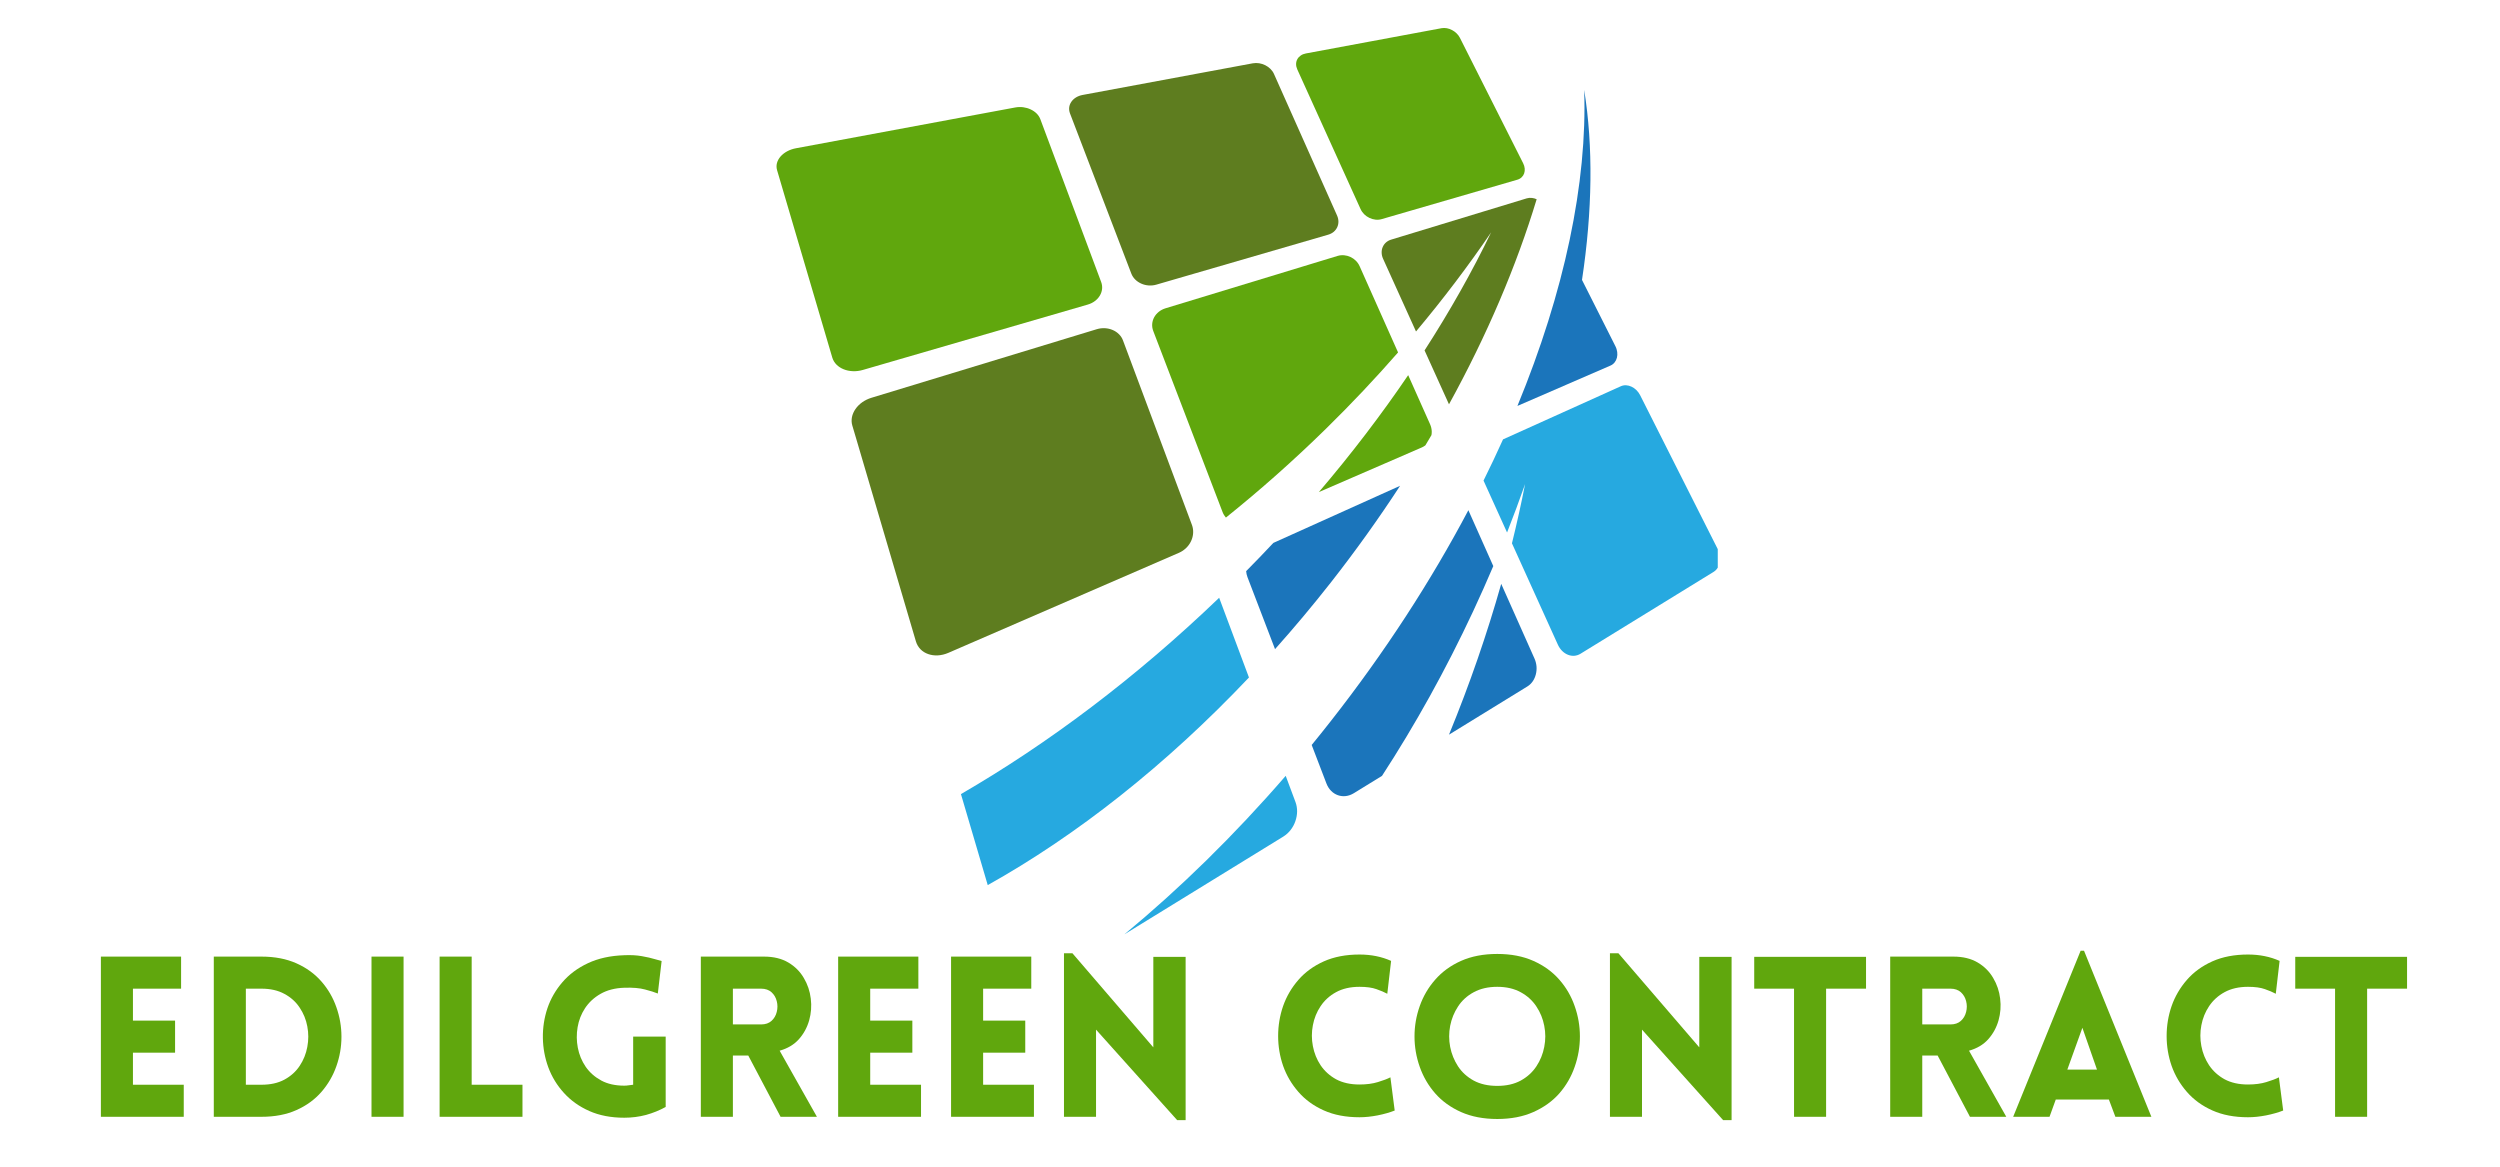 <svg xmlns="http://www.w3.org/2000/svg" xmlns:xlink="http://www.w3.org/1999/xlink" width="450" zoomAndPan="magnify" viewBox="0 0 337.5 157.5" height="210" preserveAspectRatio="xMidYMid meet" version="1.0"><defs><g/><clipPath id="a6c0ce7cff"><path d="M 151.77 104.719 L 175.172 104.719 L 175.172 126.137 L 151.77 126.137 Z M 151.77 104.719 " clip-rule="nonzero"/></clipPath><clipPath id="3d1cadea3f"><path d="M 104.805 14 L 149 14 L 149 51 L 104.805 51 Z M 104.805 14 " clip-rule="nonzero"/></clipPath><clipPath id="38a465492f"><path d="M 200.234 52 L 231.898 52 L 231.898 88.656 L 200.234 88.656 Z M 200.234 52 " clip-rule="nonzero"/></clipPath><clipPath id="a232420985"><path d="M 174 3.727 L 206 3.727 L 206 30 L 174 30 Z M 174 3.727 " clip-rule="nonzero"/></clipPath></defs><path fill="#60a70d" d="M 188.738 47.578 L 183.547 35.93 C 183.422 35.652 183.246 35.402 183.035 35.195 C 182.824 34.984 182.578 34.816 182.312 34.691 C 182.043 34.566 181.758 34.488 181.461 34.461 C 181.168 34.434 180.871 34.461 180.582 34.547 L 157.352 41.617 C 157.004 41.723 156.695 41.887 156.438 42.094 C 156.18 42.301 155.969 42.551 155.816 42.828 C 155.664 43.105 155.574 43.41 155.547 43.723 C 155.523 44.035 155.566 44.359 155.688 44.68 L 165.043 69.117 C 165.152 69.402 165.309 69.656 165.496 69.875 C 170.098 66.184 174.629 62.172 179.043 57.844 C 182.465 54.488 185.695 51.059 188.738 47.578 " fill-opacity="1" fill-rule="nonzero"/><path fill="#26a9e0" d="M 168.609 91.461 L 164.586 80.699 C 153.363 91.48 141.48 100.395 129.727 107.203 L 133.344 119.488 C 145.25 112.84 157.359 103.348 168.609 91.461 " fill-opacity="1" fill-rule="nonzero"/><g clip-path="url(#a6c0ce7cff)"><path fill="#26a9e0" d="M 173.57 104.738 C 166.602 112.793 159.258 119.965 151.793 126.137 L 173.254 112.934 C 173.637 112.695 173.969 112.391 174.242 112.035 C 174.516 111.68 174.73 111.281 174.875 110.859 C 175.023 110.438 175.102 109.996 175.109 109.559 C 175.113 109.121 175.043 108.688 174.891 108.277 L 173.57 104.738 " fill-opacity="1" fill-rule="nonzero"/></g><path fill="#1b75bb" d="M 204.852 54.801 L 217.41 49.355 C 217.637 49.258 217.828 49.109 217.973 48.926 C 218.121 48.742 218.223 48.527 218.285 48.289 C 218.344 48.051 218.359 47.793 218.324 47.527 C 218.289 47.262 218.211 46.992 218.074 46.727 L 213.57 37.789 C 214.984 28.457 215.094 19.773 213.863 12.133 C 214.301 24.656 211.203 39.395 204.852 54.801 " fill-opacity="1" fill-rule="nonzero"/><path fill="#60a70d" d="M 192.43 60.117 C 192.707 59.66 192.977 59.199 193.246 58.742 C 193.277 58.57 193.293 58.391 193.285 58.211 C 193.27 57.902 193.199 57.59 193.066 57.285 L 190.105 50.645 C 186.504 55.949 182.477 61.238 178.043 66.434 L 191.977 60.391 C 192.141 60.316 192.293 60.223 192.43 60.117 " fill-opacity="1" fill-rule="nonzero"/><path fill="#1b75bb" d="M 201.594 76.422 L 198.23 68.879 C 193.191 78.414 186.977 88.023 179.656 97.352 C 178.805 98.438 177.945 99.512 177.078 100.57 L 179.07 105.773 C 179.223 106.172 179.441 106.508 179.707 106.773 C 179.969 107.039 180.281 107.234 180.617 107.352 C 180.953 107.473 181.316 107.512 181.684 107.469 C 182.047 107.426 182.418 107.297 182.773 107.078 L 186.57 104.742 C 191.027 97.887 195.168 90.453 198.871 82.531 C 199.824 80.492 200.727 78.457 201.594 76.422 " fill-opacity="1" fill-rule="nonzero"/><path fill="#5e7d1f" d="M 159.672 74.348 C 159.734 74.301 159.797 74.258 159.859 74.211 C 159.961 74.133 160.062 74.047 160.152 73.957 C 160.43 73.684 160.648 73.367 160.805 73.027 C 160.961 72.688 161.055 72.32 161.074 71.953 C 161.094 71.586 161.043 71.215 160.91 70.859 L 151.605 45.961 C 151.488 45.637 151.297 45.352 151.059 45.117 C 150.82 44.879 150.535 44.688 150.215 44.551 C 149.895 44.414 149.543 44.328 149.18 44.309 C 148.816 44.289 148.441 44.328 148.07 44.441 L 117.637 53.703 C 117.176 53.844 116.758 54.055 116.395 54.309 C 116.031 54.57 115.727 54.875 115.492 55.215 C 115.258 55.551 115.094 55.922 115.016 56.297 C 114.941 56.676 114.949 57.062 115.059 57.438 L 115.582 59.203 L 123.648 86.59 C 123.773 87.008 123.992 87.367 124.273 87.656 C 124.559 87.945 124.914 88.164 125.312 88.301 C 125.711 88.441 126.152 88.504 126.613 88.477 C 127.074 88.449 127.555 88.34 128.031 88.133 L 159.168 74.625 C 159.348 74.547 159.516 74.453 159.672 74.348 " fill-opacity="1" fill-rule="nonzero"/><path fill="#1b75bb" d="M 172.129 87.633 C 174.695 84.762 177.207 81.762 179.656 78.645 C 183.027 74.344 186.148 69.977 189.012 65.582 L 171.902 73.293 C 170.703 74.574 169.48 75.844 168.23 77.105 C 168.25 77.379 168.309 77.652 168.41 77.918 L 172.129 87.633 " fill-opacity="1" fill-rule="nonzero"/><g clip-path="url(#3d1cadea3f)"><path fill="#60a70d" d="M 116.5 49.938 L 146.848 41.117 C 147.219 41.012 147.547 40.844 147.82 40.633 C 148.098 40.426 148.32 40.176 148.484 39.898 C 148.648 39.621 148.75 39.32 148.781 39.008 C 148.812 38.699 148.773 38.379 148.656 38.066 L 140.445 16.086 C 140.336 15.801 140.164 15.543 139.941 15.32 C 139.715 15.098 139.441 14.91 139.137 14.77 C 138.832 14.625 138.496 14.527 138.145 14.48 C 137.793 14.434 137.426 14.441 137.062 14.508 L 107.469 20.012 C 107.023 20.094 106.617 20.238 106.262 20.43 C 105.91 20.621 105.609 20.859 105.375 21.125 C 105.141 21.395 104.977 21.691 104.891 22.008 C 104.809 22.32 104.809 22.648 104.906 22.977 L 112.359 48.277 C 112.469 48.641 112.664 48.961 112.93 49.227 C 113.195 49.492 113.523 49.703 113.902 49.855 C 114.277 50.008 114.699 50.094 115.141 50.109 C 115.578 50.129 116.043 50.074 116.5 49.938 " fill-opacity="1" fill-rule="nonzero"/></g><path fill="#1b75bb" d="M 207.16 88.914 L 202.664 78.82 C 200.773 85.516 198.426 92.332 195.613 99.18 L 206.207 92.664 C 206.492 92.488 206.734 92.25 206.926 91.969 C 207.117 91.691 207.254 91.371 207.34 91.031 C 207.426 90.695 207.457 90.332 207.43 89.973 C 207.398 89.613 207.312 89.254 207.16 88.914 " fill-opacity="1" fill-rule="nonzero"/><g clip-path="url(#38a465492f)"><path fill="#26a9e0" d="M 232.164 74.984 C 232.117 74.68 232.02 74.375 231.871 74.082 L 221.426 53.367 C 221.289 53.094 221.113 52.859 220.914 52.66 C 220.715 52.465 220.488 52.309 220.25 52.199 C 220.016 52.09 219.766 52.023 219.523 52.012 C 219.277 52 219.035 52.043 218.809 52.145 L 202.91 59.316 C 202.078 61.164 201.199 63.02 200.277 64.879 L 203.453 71.887 C 204.312 69.703 205.125 67.52 205.887 65.348 C 205.371 67.984 204.781 70.652 204.113 73.348 L 210.309 87.023 C 210.461 87.359 210.66 87.645 210.891 87.875 C 211.125 88.105 211.387 88.281 211.668 88.391 C 211.945 88.504 212.238 88.551 212.527 88.531 C 212.816 88.508 213.105 88.418 213.371 88.254 L 231.344 77.199 C 231.566 77.062 231.75 76.871 231.887 76.645 C 232.023 76.418 232.117 76.156 232.164 75.871 C 232.211 75.59 232.211 75.289 232.164 74.984 " fill-opacity="1" fill-rule="nonzero"/></g><path fill="#5e7d1f" d="M 187.102 32.738 C 186.91 32.91 186.762 33.121 186.664 33.355 C 186.562 33.586 186.516 33.844 186.523 34.113 C 186.527 34.383 186.59 34.66 186.715 34.934 L 191.16 44.75 C 194.855 40.344 198.242 35.863 201.305 31.363 C 198.766 36.625 195.758 41.965 192.316 47.305 L 195.613 54.582 C 200.758 45.227 204.727 35.883 207.449 26.898 C 207.25 26.809 207.039 26.746 206.828 26.723 C 206.586 26.691 206.344 26.711 206.113 26.777 L 187.797 32.352 C 187.527 32.434 187.293 32.57 187.102 32.738 " fill-opacity="1" fill-rule="nonzero"/><path fill="#5e7d1f" d="M 152.723 36.922 C 152.84 37.23 153.023 37.504 153.254 37.734 C 153.484 37.965 153.766 38.152 154.074 38.289 C 154.379 38.426 154.715 38.508 155.062 38.535 C 155.41 38.559 155.766 38.527 156.109 38.426 L 179.316 31.68 C 179.605 31.594 179.855 31.461 180.059 31.289 C 180.262 31.113 180.418 30.906 180.527 30.672 C 180.633 30.438 180.688 30.184 180.688 29.918 C 180.684 29.652 180.629 29.379 180.508 29.105 L 171.98 9.969 C 171.867 9.719 171.703 9.492 171.504 9.297 C 171.305 9.102 171.07 8.934 170.812 8.805 C 170.555 8.676 170.273 8.586 169.988 8.539 C 169.699 8.496 169.406 8.496 169.121 8.547 L 146.168 12.816 C 145.824 12.879 145.52 12.996 145.262 13.152 C 145.004 13.312 144.793 13.508 144.637 13.734 C 144.48 13.961 144.379 14.211 144.344 14.48 C 144.309 14.746 144.344 15.027 144.449 15.309 L 152.723 36.922 " fill-opacity="1" fill-rule="nonzero"/><g clip-path="url(#a232420985)"><path fill="#60a70d" d="M 183.672 28.215 C 183.793 28.484 183.965 28.723 184.168 28.926 C 184.375 29.129 184.617 29.297 184.875 29.418 C 185.137 29.543 185.414 29.621 185.695 29.652 C 185.977 29.684 186.258 29.66 186.527 29.582 L 204.852 24.258 C 205.082 24.191 205.273 24.078 205.426 23.93 C 205.582 23.785 205.695 23.605 205.762 23.406 C 205.832 23.203 205.859 22.984 205.836 22.75 C 205.816 22.52 205.746 22.277 205.625 22.039 L 197.086 5.102 C 196.973 4.879 196.82 4.68 196.641 4.504 C 196.461 4.324 196.25 4.176 196.027 4.059 C 195.805 3.941 195.57 3.855 195.328 3.812 C 195.09 3.77 194.848 3.766 194.617 3.805 L 184.758 5.641 L 176.297 7.215 C 176.023 7.266 175.789 7.359 175.598 7.496 C 175.402 7.629 175.246 7.797 175.141 7.992 C 175.035 8.184 174.977 8.402 174.973 8.637 C 174.969 8.867 175.02 9.113 175.129 9.359 L 183.672 28.215 " fill-opacity="1" fill-rule="nonzero"/></g><g fill="#60a70d" fill-opacity="1"><g transform="translate(11.197, 150.767)"><g><path d="M 13.609 0 L 2.422 0 L 2.422 -21.625 L 13.25 -21.625 L 13.25 -17.297 L 6.75 -17.297 L 6.75 -12.984 L 12.438 -12.984 L 12.438 -8.656 L 6.75 -8.656 L 6.75 -4.328 L 13.609 -4.328 Z M 13.609 0 "/></g></g></g><g fill="#60a70d" fill-opacity="1"><g transform="translate(26.44, 150.767)"><g><path d="M 8.859 -21.625 C 10.66 -21.625 12.234 -21.32 13.578 -20.719 C 14.93 -20.113 16.055 -19.297 16.953 -18.266 C 17.848 -17.242 18.52 -16.086 18.969 -14.797 C 19.426 -13.504 19.656 -12.176 19.656 -10.812 C 19.656 -9.445 19.426 -8.117 18.969 -6.828 C 18.52 -5.547 17.848 -4.391 16.953 -3.359 C 16.055 -2.328 14.93 -1.508 13.578 -0.906 C 12.234 -0.301 10.66 0 8.859 0 L 2.422 0 L 2.422 -21.625 Z M 8.859 -17.297 L 6.75 -17.297 L 6.75 -4.328 L 8.859 -4.328 C 10.066 -4.328 11.098 -4.555 11.953 -5.016 C 12.816 -5.484 13.504 -6.102 14.016 -6.875 C 14.535 -7.656 14.879 -8.508 15.047 -9.438 C 15.223 -10.363 15.223 -11.285 15.047 -12.203 C 14.879 -13.117 14.535 -13.961 14.016 -14.734 C 13.504 -15.516 12.816 -16.133 11.953 -16.594 C 11.098 -17.062 10.066 -17.297 8.859 -17.297 Z M 8.859 -17.297 "/></g></g></g><g fill="#60a70d" fill-opacity="1"><g transform="translate(47.731, 150.767)"><g><path d="M 6.75 0 L 2.422 0 L 2.422 -21.625 L 6.75 -21.625 Z M 6.75 0 "/></g></g></g><g fill="#60a70d" fill-opacity="1"><g transform="translate(56.925, 150.767)"><g><path d="M 2.422 -21.625 L 6.75 -21.625 L 6.75 -4.328 L 13.609 -4.328 L 13.609 0 L 2.422 0 Z M 2.422 -21.625 "/></g></g></g><g fill="#60a70d" fill-opacity="1"><g transform="translate(71.836, 150.767)"><g><path d="M 18.031 -1.328 C 17.195 -0.867 16.312 -0.508 15.375 -0.25 C 14.438 0 13.457 0.125 12.438 0.125 C 10.656 0.125 9.082 -0.176 7.719 -0.781 C 6.363 -1.383 5.223 -2.195 4.297 -3.219 C 3.367 -4.238 2.664 -5.391 2.188 -6.672 C 1.719 -7.953 1.473 -9.273 1.453 -10.641 C 1.43 -12.016 1.633 -13.348 2.062 -14.641 C 2.5 -15.93 3.172 -17.102 4.078 -18.156 C 4.984 -19.219 6.133 -20.078 7.531 -20.734 C 8.926 -21.391 10.562 -21.75 12.438 -21.812 C 13.301 -21.852 14.086 -21.812 14.797 -21.688 C 15.516 -21.562 16.109 -21.426 16.578 -21.281 C 17.055 -21.145 17.359 -21.062 17.484 -21.031 L 16.969 -16.641 C 16.539 -16.816 15.961 -17 15.234 -17.188 C 14.516 -17.383 13.582 -17.461 12.438 -17.422 C 11.188 -17.379 10.117 -17.102 9.234 -16.594 C 8.359 -16.094 7.66 -15.445 7.141 -14.656 C 6.629 -13.875 6.297 -13.02 6.141 -12.094 C 5.984 -11.164 5.992 -10.238 6.172 -9.312 C 6.348 -8.383 6.703 -7.531 7.234 -6.75 C 7.773 -5.977 8.477 -5.359 9.344 -4.891 C 10.207 -4.43 11.238 -4.203 12.438 -4.203 C 12.633 -4.203 12.832 -4.219 13.031 -4.25 C 13.238 -4.281 13.441 -4.305 13.641 -4.328 L 13.641 -10.828 L 18.031 -10.828 Z M 18.031 -1.328 "/></g></g></g><g fill="#60a70d" fill-opacity="1"><g transform="translate(92.19, 150.767)"><g><path d="M 13.188 0 L 8.828 -8.266 L 6.75 -8.266 L 6.75 0 L 2.422 0 L 2.422 -21.625 L 10.953 -21.625 C 12.242 -21.625 13.336 -21.359 14.234 -20.828 C 15.129 -20.297 15.828 -19.598 16.328 -18.734 C 16.836 -17.879 17.148 -16.953 17.266 -15.953 C 17.391 -14.953 17.316 -13.973 17.047 -13.016 C 16.773 -12.055 16.312 -11.207 15.656 -10.469 C 15 -9.738 14.133 -9.223 13.062 -8.922 L 18.094 0 Z M 6.75 -12.469 L 10.562 -12.469 C 11.145 -12.469 11.613 -12.629 11.969 -12.953 C 12.32 -13.273 12.555 -13.676 12.672 -14.156 C 12.797 -14.645 12.797 -15.129 12.672 -15.609 C 12.555 -16.086 12.32 -16.488 11.969 -16.812 C 11.613 -17.133 11.145 -17.297 10.562 -17.297 L 6.75 -17.297 Z M 6.75 -12.469 "/></g></g></g><g fill="#60a70d" fill-opacity="1"><g transform="translate(110.729, 150.767)"><g><path d="M 13.609 0 L 2.422 0 L 2.422 -21.625 L 13.25 -21.625 L 13.25 -17.297 L 6.75 -17.297 L 6.75 -12.984 L 12.438 -12.984 L 12.438 -8.656 L 6.75 -8.656 L 6.75 -4.328 L 13.609 -4.328 Z M 13.609 0 "/></g></g></g><g fill="#60a70d" fill-opacity="1"><g transform="translate(125.972, 150.767)"><g><path d="M 13.609 0 L 2.422 0 L 2.422 -21.625 L 13.25 -21.625 L 13.25 -17.297 L 6.75 -17.297 L 6.75 -12.984 L 12.438 -12.984 L 12.438 -8.656 L 6.75 -8.656 L 6.75 -4.328 L 13.609 -4.328 Z M 13.609 0 "/></g></g></g><g fill="#60a70d" fill-opacity="1"><g transform="translate(141.215, 150.767)"><g><path d="M 6.75 -11.766 L 6.75 0 L 2.422 0 L 2.422 -22.078 L 3.562 -22.078 L 14.484 -9.375 L 14.484 -21.594 L 18.844 -21.594 L 18.844 0.453 L 17.703 0.453 Z M 6.75 -11.766 "/></g></g></g><g fill="#60a70d" fill-opacity="1"><g transform="translate(162.507, 150.767)"><g/></g></g><g fill="#60a70d" fill-opacity="1"><g transform="translate(171.096, 150.767)"><g><path d="M 16.188 -16.609 C 15.781 -16.828 15.289 -17.035 14.719 -17.234 C 14.145 -17.441 13.383 -17.547 12.438 -17.547 C 11.207 -17.547 10.156 -17.305 9.281 -16.828 C 8.414 -16.359 7.719 -15.727 7.188 -14.938 C 6.664 -14.156 6.316 -13.297 6.141 -12.359 C 5.961 -11.422 5.961 -10.484 6.141 -9.547 C 6.316 -8.609 6.664 -7.742 7.188 -6.953 C 7.719 -6.172 8.414 -5.539 9.281 -5.062 C 10.156 -4.594 11.207 -4.359 12.438 -4.359 C 13.383 -4.359 14.211 -4.469 14.922 -4.688 C 15.641 -4.906 16.203 -5.117 16.609 -5.328 L 17.188 -0.844 C 16.52 -0.582 15.75 -0.363 14.875 -0.188 C 14.008 -0.02 13.195 0.062 12.438 0.062 C 10.602 0.062 9 -0.242 7.625 -0.859 C 6.25 -1.473 5.102 -2.305 4.188 -3.359 C 3.27 -4.41 2.582 -5.582 2.125 -6.875 C 1.676 -8.176 1.453 -9.52 1.453 -10.906 C 1.453 -12.301 1.676 -13.648 2.125 -14.953 C 2.582 -16.254 3.27 -17.43 4.188 -18.484 C 5.102 -19.535 6.25 -20.367 7.625 -20.984 C 9 -21.598 10.602 -21.906 12.438 -21.906 C 14.008 -21.906 15.43 -21.617 16.703 -21.047 Z M 16.188 -16.609 "/></g></g></g><g fill="#60a70d" fill-opacity="1"><g transform="translate(189.303, 150.767)"><g><path d="M 12.828 0.297 C 10.973 0.297 9.344 -0.016 7.938 -0.641 C 6.539 -1.266 5.379 -2.102 4.453 -3.156 C 3.523 -4.219 2.828 -5.414 2.359 -6.75 C 1.891 -8.082 1.656 -9.445 1.656 -10.844 C 1.656 -12.25 1.891 -13.613 2.359 -14.938 C 2.828 -16.27 3.523 -17.461 4.453 -18.516 C 5.379 -19.578 6.539 -20.422 7.938 -21.047 C 9.344 -21.672 10.973 -21.984 12.828 -21.984 C 14.68 -21.984 16.305 -21.672 17.703 -21.047 C 19.109 -20.422 20.273 -19.578 21.203 -18.516 C 22.129 -17.461 22.82 -16.27 23.281 -14.938 C 23.75 -13.613 23.984 -12.25 23.984 -10.844 C 23.984 -9.445 23.75 -8.082 23.281 -6.75 C 22.82 -5.414 22.129 -4.219 21.203 -3.156 C 20.273 -2.102 19.109 -1.266 17.703 -0.641 C 16.305 -0.016 14.68 0.297 12.828 0.297 Z M 12.828 -4.172 C 14.055 -4.172 15.113 -4.41 16 -4.891 C 16.883 -5.379 17.586 -6.02 18.109 -6.812 C 18.641 -7.613 18.992 -8.488 19.172 -9.438 C 19.359 -10.383 19.359 -11.332 19.172 -12.281 C 18.992 -13.227 18.641 -14.098 18.109 -14.891 C 17.586 -15.691 16.883 -16.332 16 -16.812 C 15.113 -17.301 14.055 -17.547 12.828 -17.547 C 11.598 -17.547 10.535 -17.301 9.641 -16.812 C 8.754 -16.332 8.051 -15.691 7.531 -14.891 C 7.008 -14.098 6.656 -13.227 6.469 -12.281 C 6.289 -11.332 6.289 -10.383 6.469 -9.438 C 6.656 -8.488 7.008 -7.613 7.531 -6.812 C 8.051 -6.02 8.754 -5.379 9.641 -4.891 C 10.535 -4.41 11.598 -4.172 12.828 -4.172 Z M 12.828 -4.172 "/></g></g></g><g fill="#60a70d" fill-opacity="1"><g transform="translate(214.92, 150.767)"><g><path d="M 6.75 -11.766 L 6.75 0 L 2.422 0 L 2.422 -22.078 L 3.562 -22.078 L 14.484 -9.375 L 14.484 -21.594 L 18.844 -21.594 L 18.844 0.453 L 17.703 0.453 Z M 6.75 -11.766 "/></g></g></g><g fill="#60a70d" fill-opacity="1"><g transform="translate(236.211, 150.767)"><g><path d="M 10.312 0 L 5.984 0 L 5.984 -17.297 L 0.609 -17.297 L 0.609 -21.594 L 15.703 -21.594 L 15.703 -17.297 L 10.312 -17.297 Z M 10.312 0 "/></g></g></g><g fill="#60a70d" fill-opacity="1"><g transform="translate(252.755, 150.767)"><g><path d="M 13.188 0 L 8.828 -8.266 L 6.75 -8.266 L 6.75 0 L 2.422 0 L 2.422 -21.625 L 10.953 -21.625 C 12.242 -21.625 13.336 -21.359 14.234 -20.828 C 15.129 -20.297 15.828 -19.598 16.328 -18.734 C 16.836 -17.879 17.148 -16.953 17.266 -15.953 C 17.391 -14.953 17.316 -13.973 17.047 -13.016 C 16.773 -12.055 16.312 -11.207 15.656 -10.469 C 15 -9.738 14.133 -9.223 13.062 -8.922 L 18.094 0 Z M 6.75 -12.469 L 10.562 -12.469 C 11.145 -12.469 11.613 -12.629 11.969 -12.953 C 12.32 -13.273 12.555 -13.676 12.672 -14.156 C 12.797 -14.645 12.797 -15.129 12.672 -15.609 C 12.555 -16.086 12.32 -16.488 11.969 -16.812 C 11.613 -17.133 11.145 -17.297 10.562 -17.297 L 6.75 -17.297 Z M 6.75 -12.469 "/></g></g></g><g fill="#60a70d" fill-opacity="1"><g transform="translate(271.294, 150.767)"><g><path d="M 0.484 0 L 9.594 -22.422 L 10.047 -22.422 L 19.141 0 L 14.281 0 L 13.406 -2.328 L 6.234 -2.328 L 5.391 0 Z M 7.797 -6.375 L 11.797 -6.375 L 9.828 -12.016 Z M 7.797 -6.375 "/></g></g></g><g fill="#60a70d" fill-opacity="1"><g transform="translate(291.043, 150.767)"><g><path d="M 16.188 -16.609 C 15.781 -16.828 15.289 -17.035 14.719 -17.234 C 14.145 -17.441 13.383 -17.547 12.438 -17.547 C 11.207 -17.547 10.156 -17.305 9.281 -16.828 C 8.414 -16.359 7.719 -15.727 7.188 -14.938 C 6.664 -14.156 6.316 -13.297 6.141 -12.359 C 5.961 -11.422 5.961 -10.484 6.141 -9.547 C 6.316 -8.609 6.664 -7.742 7.188 -6.953 C 7.719 -6.172 8.414 -5.539 9.281 -5.062 C 10.156 -4.594 11.207 -4.359 12.438 -4.359 C 13.383 -4.359 14.211 -4.469 14.922 -4.688 C 15.641 -4.906 16.203 -5.117 16.609 -5.328 L 17.188 -0.844 C 16.52 -0.582 15.75 -0.363 14.875 -0.188 C 14.008 -0.02 13.195 0.062 12.438 0.062 C 10.602 0.062 9 -0.242 7.625 -0.859 C 6.25 -1.473 5.102 -2.305 4.188 -3.359 C 3.27 -4.41 2.582 -5.582 2.125 -6.875 C 1.676 -8.176 1.453 -9.52 1.453 -10.906 C 1.453 -12.301 1.676 -13.648 2.125 -14.953 C 2.582 -16.254 3.27 -17.43 4.188 -18.484 C 5.102 -19.535 6.25 -20.367 7.625 -20.984 C 9 -21.598 10.602 -21.906 12.438 -21.906 C 14.008 -21.906 15.43 -21.617 16.703 -21.047 Z M 16.188 -16.609 "/></g></g></g><g fill="#60a70d" fill-opacity="1"><g transform="translate(309.25, 150.767)"><g><path d="M 10.312 0 L 5.984 0 L 5.984 -17.297 L 0.609 -17.297 L 0.609 -21.594 L 15.703 -21.594 L 15.703 -17.297 L 10.312 -17.297 Z M 10.312 0 "/></g></g></g></svg>